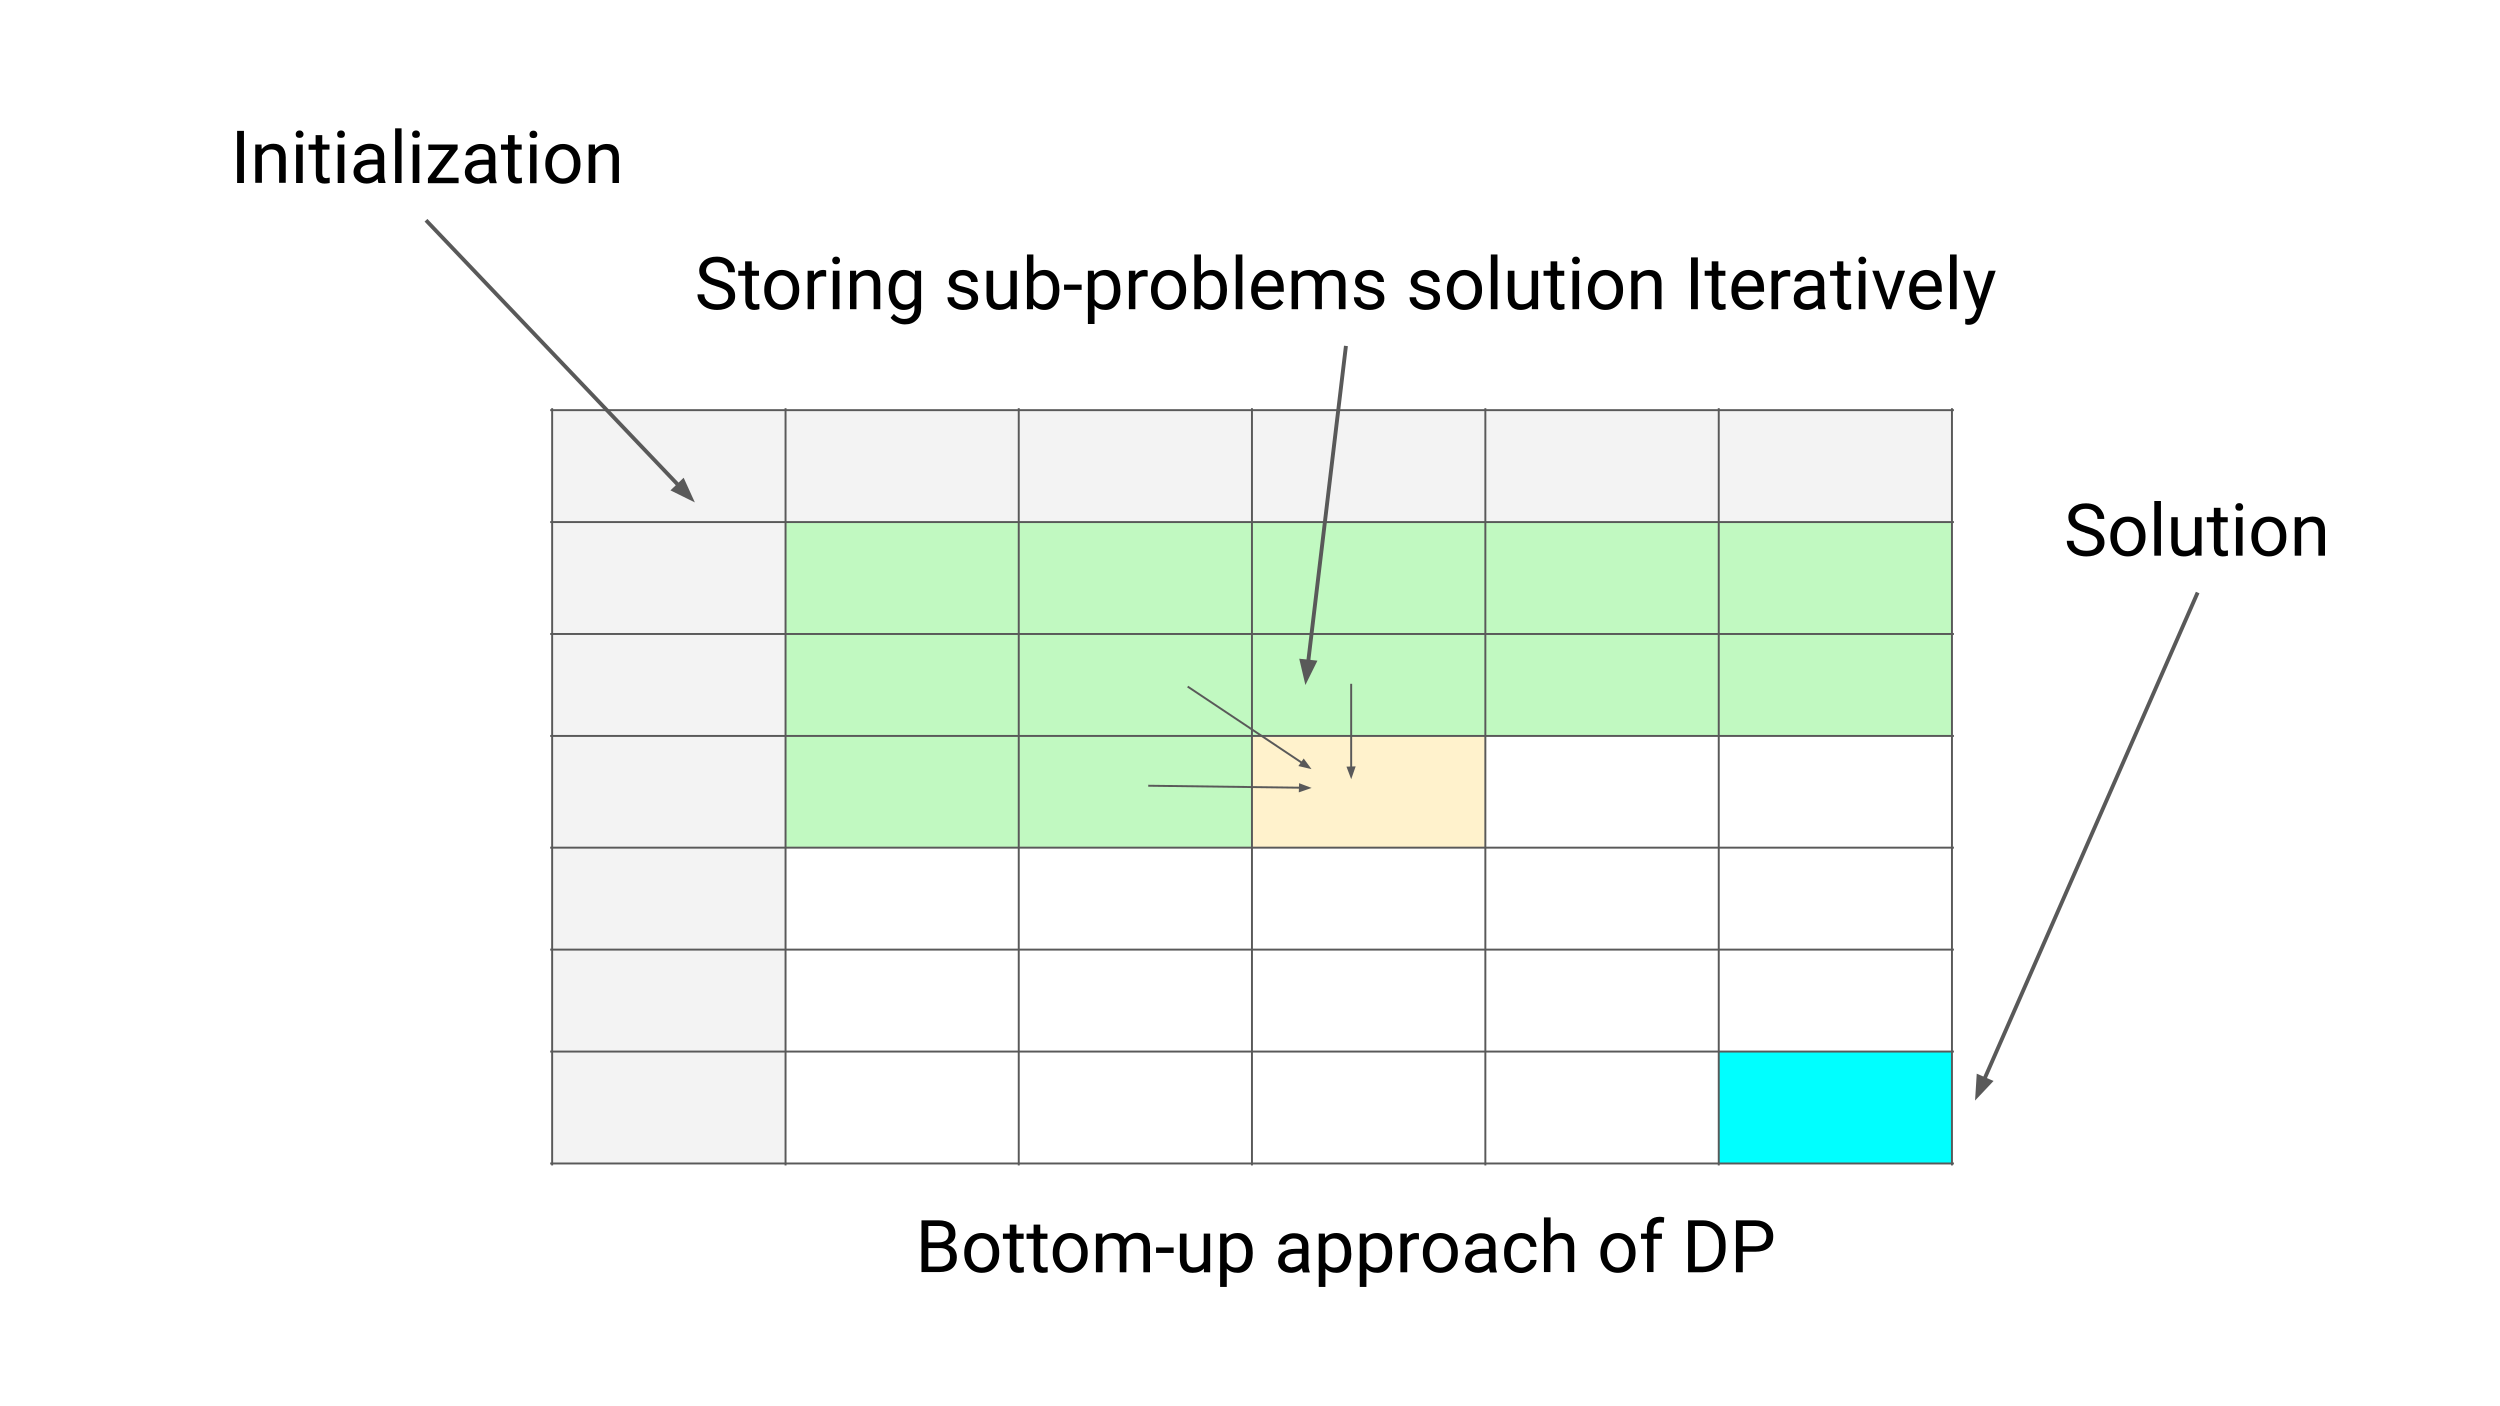 <svg viewBox="0 0 1280 720" fill="none" stroke-linecap="square" stroke-miterlimit="10" xmlns="http://www.w3.org/2000/svg"><rect x="0" y="0" width="1280" height="720" fill="#808080" stroke="none"/><clipPath id="a"><path d="M0 0h1280v720H0V0z"/></clipPath><g clip-path="url(#a)"><path fill="#fff" d="M0 0h1280v720H0z" fill-rule="evenodd"/><path shape-rendering="crispEdges" fill="#f3f3f3" d="M282.7 210h119.5v57.3H282.7V210zM402.2 210h119.4v57.3H402.2V210zM521.6 210h119.5v57.3H521.6V210z"/><path shape-rendering="crispEdges" fill="#f3f3f3" d="M641 210h119.5v57.3H641.1V210zM760.5 210H880v57.3H760.5V210zM880 210h119.4v57.3H880V210zM282.7 267.3h119.5v57.3H282.7v-57.3z"/><path shape-rendering="crispEdges" fill="#c1f9c1" d="M402.2 267.3h119.4v57.3H402.2v-57.3zM521.6 267.3h119.5v57.3H521.6v-57.3z"/><path shape-rendering="crispEdges" fill="#c1f9c1" d="M641 267.3h119.5v57.3H641.1v-57.3zM760.5 267.3H880v57.3H760.5v-57.3zM880 267.3h119.4v57.3H880v-57.3z"/><path shape-rendering="crispEdges" fill="#f3f3f3" d="M282.7 324.6h119.5v52.2H282.7v-52.2z"/><path shape-rendering="crispEdges" fill="#c1f9c1" d="M402.2 324.6h119.4v52.2H402.2v-52.2zM521.6 324.6h119.5v52.2H521.6v-52.2z"/><path shape-rendering="crispEdges" fill="#c1f9c1" d="M641 324.6h119.5v52.2H641.1v-52.2zM760.5 324.6H880v52.2H760.5v-52.2zM880 324.6h119.4v52.2H880v-52.2z"/><path shape-rendering="crispEdges" fill="#f3f3f3" d="M282.7 376.8h119.5V434H282.7v-57.3z"/><path shape-rendering="crispEdges" fill="#c1f9c1" d="M402.2 376.8h119.4V434H402.2v-57.3zM521.6 376.8h119.5V434H521.6v-57.3z"/><path shape-rendering="crispEdges" fill="#fff2cc" d="M641 376.8h119.5V434H641.1v-57.3z"/><path shape-rendering="crispEdges" fill="#f3f3f3" d="M282.7 434h119.5v52.2H282.7v-52.1zM282.7 486.2h119.5v52.2H282.7v-52.2zM282.7 538.4h119.5v57.3H282.7v-57.3z"/><path shape-rendering="crispEdges" fill="#0ff" d="M880 538.4h119.4v57.3H880v-57.3z"/><path stroke="#595959" stroke-linecap="butt" d="M282.7 209.5v386.7M402.2 209.5v386.7M521.6 209.5v386.7M641 209.5v386.7M760.5 209.5v386.7M880 209.5v386.7M999.4 209.5v386.7M282.2 210h717.7M282.2 267.3h717.7M282.2 324.6h717.7M282.2 376.8h717.7M282.2 434h717.7M282.2 486.2h717.7M282.2 538.4h717.7M282.2 595.7h717.7"/><path fill="none" d="M691.8 350.6v48.3"/><path stroke="#595959" stroke-linejoin="round" stroke-linecap="butt" d="M691.8 350.6v42.3"/><path fill="#595959" stroke="#595959" stroke-linecap="butt" d="m690.1 393 1.7 4.5 1.6-4.6z" fill-rule="evenodd"/><path fill="none" d="m608.5 351.8 63 42"/><path stroke="#595959" stroke-linejoin="round" stroke-linecap="butt" d="m608.5 351.8 58 38.7"/><path fill="#595959" stroke="#595959" stroke-linecap="butt" d="m665.6 391.9 4.7 1.1-2.8-3.8z" fill-rule="evenodd"/><path fill="none" d="m588.4 402.3 83.1 1.1"/><path stroke="#595959" stroke-linejoin="round" stroke-linecap="butt" d="m588.4 402.3 77.1 1"/><path fill="#595959" stroke="#595959" stroke-linecap="butt" d="m665.5 405 4.6-1.6-4.5-1.7z" fill-rule="evenodd"/><path fill="none" d="M51 48.8h335.5v64.7H51z"/><path fill="#000" d="M124.9 93.7h-3.5V67h3.5v26.6zm9-19.7.1 2.4q2.3-2.8 6-2.8 6.2 0 6.3 7v13h-3.4v-13q0-2.1-1-3.1t-3-1q-1.6 0-2.9.8-1.2 1-1.9 2.3v14h-3.4V74h3.2zM155 93.7h-3.4V74h3.4v19.7zm-3.6-25q0-.8.5-1.3.5-.6 1.5-.6t1.4.6q.6.5.6 1.3 0 .9-.6 1.4-.5.5-1.4.5-1 0-1.5-.5t-.5-1.4zm13.6.5V74h3.7v2.6H165v12.2q0 1.2.5 1.8.5.6 1.7.6l1.6-.3v2.8q-1.4.3-2.6.3-2.3 0-3.5-1.3-1-1.4-1-4V76.7H158V74h3.6v-4.8h3.4zm11.3 24.5h-3.4V74h3.4v19.7zm-3.7-25q0-.8.5-1.3.5-.6 1.5-.6t1.5.6q.5.5.5 1.3 0 .9-.5 1.4-.5.5-1.5.5t-1.5-.5q-.5-.5-.5-1.4zm21.2 25q-.3-.6-.4-2.1-2.4 2.4-5.7 2.4-2.9 0-4.7-1.6-2-1.7-2-4.2 0-3 2.4-4.8 2.4-1.7 6.6-1.7h3.3v-1.5q0-1.8-1-2.8-1.1-1.1-3.2-1.1-1.8 0-3 1-1.2.8-1.2 2.1h-3.4q0-1.5 1-2.8 1-1.4 2.9-2.2 1.8-.8 4-.8 3.3 0 5.3 1.7t2 4.7v9q0 2.8.7 4.4v.3h-3.6zm-5.6-2.6q1.6 0 3-.8 1.5-.8 2.1-2.1v-4h-2.6q-6.2 0-6.2 3.5 0 1.6 1 2.5 1 1 2.7 1zm17.4 2.6h-3.3v-28h3.3v28zm9 0h-3.3V74h3.4v19.7zm-3.6-25q0-.8.5-1.3.6-.6 1.5-.6 1 0 1.5.6.5.5.5 1.3 0 .9-.5 1.4-.5.5-1.5.5t-1.5-.5q-.5-.5-.5-1.4zM223.2 91h11.6v2.8h-15.7v-2.5l11-14.5h-10.8V74h15v2.4l-11 14.5zm27.6 2.8q-.3-.6-.5-2.1-2.4 2.4-5.6 2.4-3 0-4.8-1.6-1.9-1.7-1.9-4.2 0-3 2.4-4.8 2.3-1.7 6.6-1.7h3.2v-1.5q0-1.8-1-2.8-1-1.1-3.1-1.1-1.9 0-3 1-1.3.8-1.3 2.1h-3.4q0-1.5 1-2.8 1.1-1.4 3-2.2 1.7-.8 3.8-.8 3.5 0 5.4 1.7 2 1.7 2 4.7v9q0 2.8.7 4.4v.3h-3.5zm-5.6-2.6q1.5 0 3-.8 1.4-.8 2-2.1v-4h-2.6q-6.2 0-6.2 3.5 0 1.6 1 2.5 1.1 1 2.8 1zm18.3-22V74h3.6v2.6h-3.6v12.2q0 1.2.4 1.8.5.6 1.7.6.6 0 1.6-.3v2.8q-1.3.3-2.6.3-2.2 0-3.4-1.3-1.1-1.4-1.1-4V76.7h-3.6V74h3.6v-4.8h3.4zm11.2 24.6h-3.3V74h3.3v19.7zm-3.6-25q0-.8.5-1.3.5-.6 1.5-.6t1.5.6q.5.5.5 1.3 0 .9-.5 1.4-.5.5-1.5.5t-1.5-.5q-.5-.5-.5-1.4zm8.1 15q0-3 1.2-5.3 1.1-2.3 3.2-3.5 2-1.3 4.6-1.3 4 0 6.5 2.8t2.5 7.4v.2q0 3-1.1 5.2-1.1 2.3-3.2 3.6-2 1.2-4.7 1.2-4 0-6.5-2.7-2.5-2.8-2.5-7.4v-.3zm3.4.3q0 3.3 1.6 5.3 1.5 2 4 2 2.6 0 4.1-2 1.5-2 1.5-5.7 0-3.2-1.5-5.2-1.6-2-4.1-2-2.5 0-4 2-1.6 2-1.6 5.6zm22-10 .1 2.4q2.3-2.8 6-2.8 6.2 0 6.2 7v13h-3.3v-13q0-2.1-1-3.1t-3-1q-1.6 0-2.9.8-1.2 1-1.9 2.3v14h-3.4V74h3.2z"/><path fill="none" d="M1036.8 239.7h176v64.6h-176z"/><path fill="#000" d="M1067.6 272.7q-4.5-1.3-6.6-3.2-2-1.9-2-4.6 0-3.2 2.5-5.2t6.5-2q2.7 0 4.9 1 2.1 1 3.3 3 1.2 1.8 1.2 4h-3.5q0-2.4-1.6-3.8-1.5-1.4-4.3-1.4-2.6 0-4 1.2-1.5 1-1.5 3.1 0 1.6 1.4 2.8 1.4 1 4.7 2 3.3 1 5.2 2 1.8 1.2 2.7 2.7 1 1.5 1 3.5 0 3.2-2.6 5.2-2.5 1.9-6.7 1.9-2.7 0-5.1-1-2.4-1.1-3.7-3-1.2-1.7-1.2-4h3.5q0 2.4 1.7 3.7 1.8 1.4 4.8 1.4 2.8 0 4.2-1 1.5-1.2 1.5-3.2t-1.4-3q-1.3-1-4.9-2zm12.9 1.8q0-2.9 1.1-5.2 1.2-2.3 3.2-3.6 2-1.2 4.7-1.2 4 0 6.5 2.7 2.5 2.8 2.5 7.5v.2q0 2.9-1.2 5.2-1 2.2-3.1 3.5-2 1.3-4.7 1.3-4 0-6.5-2.8t-2.5-7.4v-.2zm3.4.4q0 3.3 1.5 5.3t4 2q2.7 0 4.2-2t1.5-5.7q0-3.2-1.6-5.3-1.5-2-4-2t-4 2q-1.6 2-1.6 5.7zm22.5 9.6h-3.4v-28h3.4v28zm17.5-2q-2 2.4-5.8 2.4-3.1 0-4.8-1.8-1.6-1.9-1.6-5.5v-12.8h3.3v12.7q0 4.5 3.7 4.5 3.9 0 5.1-2.8v-14.4h3.4v19.7h-3.2v-2zm13-22.5v4.8h3.7v2.6h-3.7v12.2q0 1.2.5 1.8.5.6 1.7.6l1.6-.2v2.7q-1.4.4-2.6.4-2.3 0-3.4-1.4-1.2-1.3-1.2-3.9v-12.2h-3.6v-2.6h3.6V260h3.4zm11.3 24.5h-3.4v-19.7h3.4v19.7zm-3.7-25q0-.7.5-1.3.5-.6 1.5-.6t1.5.6q.5.6.5 1.4 0 .8-.5 1.4-.5.5-1.5.5t-1.5-.5q-.5-.6-.5-1.4zm8.2 15q0-2.9 1.1-5.2 1.2-2.3 3.2-3.6 2-1.2 4.6-1.2 4 0 6.5 2.7 2.5 2.8 2.5 7.5v.2q0 2.9-1 5.2-1.2 2.2-3.2 3.5-2 1.3-4.7 1.3-4 0-6.5-2.8t-2.5-7.4v-.2zm3.4.4q0 3.3 1.5 5.3t4 2q2.6 0 4.1-2 1.6-2 1.6-5.7 0-3.2-1.6-5.3-1.5-2-4-2-2.6 0-4.1 2-1.5 2-1.5 5.7zm22-10v2.4q2.3-2.8 6-2.8 6.2 0 6.3 7v13h-3.4v-13q0-2.2-1-3.2t-3-1q-1.6 0-2.8.9-1.3.9-2 2.3v14h-3.3v-19.7h3.1z"/><path fill="none" d="M334.3 113.5h709.4V178H334.3z"/><path fill="#000" d="M366.6 146.5q-4.6-1.3-6.6-3.2-2-1.9-2-4.7 0-3 2.4-5.1 2.6-2.1 6.6-2.1 2.7 0 4.8 1 2.2 1.1 3.4 3 1.1 1.8 1.1 4h-3.5q0-2.4-1.5-3.7-1.5-1.4-4.3-1.4-2.6 0-4 1.1-1.5 1.2-1.5 3.2 0 1.6 1.4 2.7 1.3 1.2 4.6 2 3.4 1 5.2 2.1 1.9 1.2 2.8 2.7.9 1.4.9 3.5 0 3.2-2.5 5.1-2.5 2-6.7 2-2.8 0-5.2-1-2.3-1.1-3.6-3-1.3-1.8-1.3-4h3.5q0 2.3 1.8 3.7 1.8 1.4 4.8 1.4 2.7 0 4.2-1.1t1.5-3q0-2-1.4-3.1-1.4-1-5-2.1zm18.3-12.7v4.8h3.7v2.6H385v12.2q0 1.2.5 1.8.5.6 1.7.6l1.6-.2v2.7q-1.3.4-2.6.4-2.3 0-3.4-1.4-1.2-1.4-1.2-3.9v-12.2H378v-2.6h3.5v-4.8h3.4zm6.4 14.5q0-3 1.1-5.2 1.2-2.4 3.2-3.6 2-1.3 4.6-1.3 4 0 6.6 2.8 2.4 2.8 2.4 7.4v.3q0 2.8-1 5.1-1.2 2.3-3.2 3.6-2 1.3-4.7 1.3-4 0-6.5-2.8t-2.5-7.4v-.2zm3.4.4q0 3.3 1.5 5.2 1.5 2 4 2 2.6 0 4.1-2 1.6-2 1.6-5.6 0-3.3-1.6-5.3-1.5-2-4-2-2.6 0-4.1 2-1.5 2-1.5 5.7zm28.3-7q-.8-.2-1.7-.2-3.3 0-4.5 2.8v14h-3.3v-19.7h3.2l.1 2.3q1.7-2.7 4.7-2.7 1 0 1.5.3v3.1zm6.8 16.6h-3.4v-19.7h3.4v19.7zm-3.7-25q0-.8.5-1.3.5-.6 1.5-.6t1.5.6q.5.5.5 1.4 0 .8-.5 1.3-.5.6-1.5.6t-1.5-.6q-.5-.5-.5-1.3zm12.2 5.3.1 2.5q2.3-2.9 6-2.9 6.2 0 6.3 7v13.1h-3.4v-13q0-2.2-1-3.2t-3-1q-1.6 0-2.9.9-1.2.8-1.9 2.3v14h-3.3v-19.7h3.1zm16.7 9.7q0-4.6 2-7.3 2.2-2.8 5.7-2.8 3.6 0 5.7 2.6l.1-2.2h3.1v19.2q0 3.9-2.3 6-2.2 2.3-6 2.3-2.2 0-4.2-1-2-.9-3.1-2.4l1.7-2q2.2 2.6 5.3 2.6 2.5 0 3.8-1.4 1.4-1.4 1.4-3.9v-1.7q-2 2.4-5.5 2.4t-5.6-2.8q-2.1-2.8-2.1-7.6zm3.3.4q0 3.3 1.4 5.2 1.4 2 3.8 2 3.2 0 4.7-3v-9q-1.5-2.8-4.6-2.8-2.5 0-3.9 2-1.4 1.8-1.4 5.6zm39.1 4.4q0-1.4-1-2.1-1-.8-3.6-1.3-2.6-.6-4-1.4-1.6-.7-2.3-1.8-.7-1-.7-2.5 0-2.4 2-4.1 2-1.7 5.3-1.7t5.4 1.8q2.1 1.7 2.1 4.4h-3.4q0-1.4-1.2-2.4-1.1-1-3-1-1.8 0-2.8.8-1 .8-1 2 0 1.3 1 2 .9.6 3.4 1.1 2.5.6 4.1 1.4 1.6.7 2.3 1.9.8 1 .8 2.6 0 2.7-2.1 4.3-2.1 1.6-5.5 1.6-2.4 0-4.2-.9-1.8-.8-2.9-2.3-1-1.5-1-3.3h3.4q0 1.7 1.3 2.7 1.3 1 3.4 1 1.9 0 3-.7 1.2-.8 1.2-2.1zm20 3.3q-2 2.3-5.8 2.3-3.2 0-4.8-1.9-1.7-1.8-1.7-5.4v-12.8h3.4v12.7q0 4.5 3.6 4.5 3.9 0 5.2-2.9v-14.3h3.3v19.7h-3.2v-2zm25-7.7q0 4.5-2 7.2-2.1 2.8-5.6 2.8-3.7 0-5.8-2.7l-.1 2.3h-3.1v-28h3.3v10.5q2-2.6 5.7-2.6 3.6 0 5.6 2.8 2 2.7 2 7.4v.3zm-3.3-.4q0-3.5-1.3-5.3-1.4-2-3.9-2-3.3 0-4.8 3.2v8.5q1.6 3.1 4.9 3.1 2.4 0 3.7-1.9 1.4-1.8 1.4-5.6zm14.6.1h-8.9v-2.7h9v2.7zm20 .3q0 4.5-2.1 7.2-2 2.8-5.6 2.8-3.6 0-5.6-2.3v9.5H557v-27.3h3l.2 2.2q2.1-2.6 5.8-2.6 3.5 0 5.6 2.7 2 2.7 2 7.5v.3zm-3.4-.4q0-3.3-1.4-5.3t-4-2q-3 0-4.5 2.8v9.4q1.5 2.7 4.6 2.7 2.4 0 3.9-1.9 1.4-2 1.4-5.7zm17.2-6.7-1.7-.1q-3.3 0-4.5 2.8v14H578v-19.7h3.3v2.3q1.7-2.7 4.8-2.7 1 0 1.5.3v3.1zm1.8 6.7q0-3 1.2-5.2 1.1-2.4 3.1-3.6 2-1.3 4.7-1.3 4 0 6.5 2.8t2.5 7.4v.3q0 2.8-1.1 5.1t-3.2 3.6q-2 1.3-4.7 1.3-4 0-6.5-2.8t-2.5-7.4v-.2zm3.4.4q0 3.3 1.5 5.2 1.6 2 4.1 2 2.6 0 4-2 1.6-2 1.6-5.6 0-3.3-1.6-5.3-1.5-2-4-2t-4 2q-1.6 2-1.6 5.7zm35.5 0q0 4.5-2 7.2-2.2 2.8-5.7 2.8-3.7 0-5.7-2.7l-.2 2.3h-3.1v-28h3.4v10.5q2-2.6 5.6-2.6 3.6 0 5.6 2.8 2.1 2.7 2.1 7.4v.3zm-3.4-.4q0-3.5-1.3-5.3-1.3-2-3.8-2-3.4 0-4.8 3.2v8.5q1.5 3.1 4.8 3.1 2.4 0 3.8-1.9 1.3-1.8 1.3-5.6zm11.3 10h-3.4v-28h3.4v28zm13.6.4q-4 0-6.5-2.7-2.6-2.6-2.6-7v-.6q0-3 1.2-5.3 1-2.3 3.1-3.6 2-1.3 4.4-1.3 3.8 0 6 2.6 2 2.5 2 7.2v1.4H644q0 3 1.7 4.7 1.7 1.8 4.2 1.8 1.8 0 3-.7t2.2-2l2 1.7q-2.5 3.8-7.4 3.8zm-.4-17.7q-2 0-3.5 1.5-1.4 1.5-1.7 4.1h10v-.2q-.2-2.6-1.5-4-1.2-1.4-3.3-1.4zm15.1-2.4.1 2.2q2.2-2.6 5.9-2.6 4.1 0 5.6 3.2 1-1.4 2.6-2.3 1.6-.9 3.7-.9 6.5 0 6.6 6.9v13.2h-3.4v-13q0-2.1-1-3.2-.9-1-3.2-1-1.9 0-3 1.1-1.3 1.1-1.5 3v13.1h-3.4v-13q0-4.2-4.2-4.2-3.4 0-4.6 2.8v14.4h-3.3v-19.7h3.1zm41 14.5q0-1.4-1-2.1-1-.8-3.6-1.3-2.5-.6-4-1.4-1.5-.7-2.2-1.8-.8-1-.8-2.5 0-2.4 2-4.1 2.1-1.7 5.3-1.7 3.4 0 5.5 1.8 2 1.7 2 4.4h-3.3q0-1.4-1.2-2.4t-3-1q-1.8 0-2.8.8-1 .8-1 2 0 1.3.9 2 1 .6 3.5 1.1 2.5.6 4 1.4 1.6.7 2.4 1.9.7 1 .7 2.6 0 2.7-2 4.3-2.2 1.6-5.5 1.6-2.4 0-4.2-.9-1.9-.8-2.9-2.3-1-1.5-1-3.3h3.4q0 1.7 1.3 2.7 1.3 1 3.4 1 1.9 0 3-.7 1.2-.8 1.2-2.1zm28.6 0q0-1.4-1-2.1-1.1-.8-3.7-1.3-2.5-.6-4-1.4-1.5-.7-2.2-1.8-.8-1-.8-2.5 0-2.4 2-4.1 2.1-1.7 5.3-1.7 3.4 0 5.5 1.8 2 1.7 2 4.4h-3.3q0-1.4-1.2-2.4t-3-1q-1.8 0-2.9.8-1 .8-1 2 0 1.3 1 2 1 .6 3.5 1.1 2.5.6 4 1.4 1.6.7 2.4 1.9.7 1 .7 2.6 0 2.7-2 4.3-2.2 1.6-5.6 1.6-2.3 0-4.2-.9-1.8-.8-2.8-2.3-1-1.5-1-3.3h3.3q.1 1.7 1.4 2.7 1.3 1 3.3 1 2 0 3.1-.7 1.2-.8 1.2-2.1zm6.8-4.8q0-3 1.2-5.2 1.1-2.4 3.1-3.6 2-1.3 4.7-1.3 4 0 6.5 2.8t2.5 7.4v.3q0 2.8-1.1 5.1t-3.2 3.6q-2 1.3-4.7 1.3-4 0-6.5-2.8t-2.5-7.4v-.2zm3.4.4q0 3.3 1.5 5.2 1.6 2 4.1 2 2.6 0 4.1-2 1.5-2 1.5-5.6 0-3.3-1.5-5.3-1.6-2-4.1-2-2.5 0-4 2-1.6 2-1.6 5.7zm22.5 9.6h-3.4v-28h3.4v28zm17.6-2q-2 2.4-5.8 2.4-3.2 0-4.8-1.9-1.7-1.8-1.7-5.4v-12.8h3.4v12.7q0 4.5 3.6 4.5 3.9 0 5.2-2.9v-14.3h3.3v19.7h-3.2v-2zm13-22.5v4.8h3.6v2.6h-3.7v12.2q0 1.2.5 1.8.5.6 1.7.6l1.6-.2v2.7q-1.3.4-2.6.4-2.3 0-3.4-1.4t-1.1-3.9v-12.2h-3.6v-2.6h3.6v-4.8h3.3zm11.2 24.5h-3.4v-19.7h3.4v19.7zm-3.6-25q0-.8.5-1.3.5-.6 1.5-.6t1.4.6q.6.5.6 1.4 0 .8-.6 1.3-.5.6-1.4.6-1 0-1.5-.6-.5-.5-.5-1.3zm8.1 15q0-3 1.2-5.2 1-2.4 3.1-3.6 2-1.3 4.7-1.3 4 0 6.5 2.8t2.5 7.4v.3q0 2.8-1.1 5.1t-3.2 3.6q-2 1.3-4.7 1.3-4 0-6.5-2.8t-2.5-7.4v-.2zm3.4.4q0 3.3 1.5 5.2 1.5 2 4 2 2.7 0 4.2-2t1.5-5.6q0-3.3-1.6-5.3-1.5-2-4-2t-4 2q-1.6 2-1.6 5.7zm22-10.1v2.5q2.4-2.9 6-2.9 6.3 0 6.3 7v13.1h-3.4v-13q0-2.2-1-3.2-.9-1-3-1-1.6 0-2.8.9-1.2.8-2 2.3v14h-3.3v-19.7h3.2zm31 19.7h-3.6v-26.5h3.5v26.5zm10.4-24.5v4.8h3.6v2.6h-3.6v12.2q0 1.2.4 1.8.5.6 1.7.6l1.6-.2v2.7q-1.3.4-2.6.4-2.2 0-3.4-1.4-1.1-1.4-1.1-3.9v-12.2h-3.6v-2.6h3.6v-4.8h3.4zm15.8 24.9q-4 0-6.6-2.7-2.5-2.6-2.5-7v-.6q0-3 1.1-5.3 1.2-2.3 3.2-3.6 2-1.3 4.3-1.3 3.9 0 6 2.6 2.1 2.5 2.1 7.2v1.4H890q0 3 1.7 4.7 1.6 1.8 4.1 1.8 1.8 0 3-.7 1.3-.7 2.2-2l2.1 1.7q-2.5 3.8-7.4 3.8zM895 141q-2 0-3.4 1.5t-1.7 4.1h9.9v-.2q-.2-2.6-1.4-4t-3.4-1.4zm21.6.6-1.7-.1q-3.3 0-4.5 2.8v14h-3.4v-19.7h3.3v2.3q1.7-2.7 4.8-2.7 1 0 1.5.3v3.1zm14.5 16.7q-.3-.6-.4-2-2.4 2.4-5.7 2.4-2.9 0-4.8-1.7-1.8-1.6-1.8-4.2 0-3 2.3-4.7 2.4-1.7 6.6-1.7h3.3v-1.6q0-1.8-1-2.8-1.1-1-3.2-1-1.8 0-3 .9t-1.2 2.2h-3.4q0-1.5 1-2.9t2.9-2.2q1.8-.8 4-.8 3.3 0 5.3 1.7 1.9 1.7 2 4.7v9.1q0 2.7.7 4.3v.3h-3.6zm-5.6-2.6q1.6 0 3-.8 1.5-.8 2.1-2.1v-4h-2.6q-6.2 0-6.2 3.6 0 1.6 1 2.5 1 .8 2.7.8zm18.3-21.9v4.8h3.7v2.6H944v12.2q0 1.2.5 1.8.5.6 1.7.6l1.6-.2v2.7q-1.3.4-2.6.4-2.2 0-3.4-1.4-1.1-1.4-1.1-3.9v-12.2H937v-2.6h3.6v-4.8h3.3zm11.3 24.5h-3.4v-19.7h3.4v19.7zm-3.6-25q0-.8.5-1.3.5-.6 1.5-.6t1.4.6q.6.5.6 1.4 0 .8-.6 1.3-.5.6-1.4.6-1 0-1.5-.6-.5-.5-.5-1.3zm15.5 20.4 4.9-15.1h3.5l-7.1 19.7h-2.6l-7.1-19.7h3.4l5 15.1zm19.5 5q-4 0-6.5-2.7-2.5-2.6-2.5-7v-.6q0-3 1.1-5.3t3.2-3.6q2-1.3 4.3-1.3 3.9 0 6 2.6 2.1 2.5 2.1 7.2v1.4H981q0 3 1.7 4.7 1.6 1.8 4.1 1.8 1.8 0 3-.7 1.3-.7 2.2-2l2 1.7q-2.4 3.8-7.4 3.8zm-.4-17.7q-2 0-3.4 1.5t-1.7 4.1h9.9v-.2q-.2-2.6-1.4-4-1.3-1.4-3.4-1.4zm15.7 17.3h-3.4v-28h3.4v28zm11.8-5 4.6-14.7h3.6l-7.9 22.8q-1.8 4.9-5.8 4.9h-.7l-1.2-.3v-2.8l.9.1q1.7 0 2.6-.7 1-.7 1.6-2.5l.8-2-7-19.5h3.6l5 14.8z"/><path fill="none" d="m218.8 113.5 136.9 143.7"/><path stroke="#595959" stroke-width="2" stroke-linejoin="round" stroke-linecap="butt" d="m218.8 113.5 128.6 135"/><path fill="#595959" stroke="#595959" stroke-width="2" stroke-linecap="butt" d="m345 250.8 8.7 4.3-4-8.8z" fill-rule="evenodd"/><path fill="none" d="m1124.8 304.3-113.6 259.2"/><path stroke="#595959" stroke-width="2" stroke-linejoin="round" stroke-linecap="butt" d="M1124.8 304.3 1016 552.5"/><path fill="#595959" stroke="#595959" stroke-width="2" stroke-linecap="butt" d="m1013 551.2-.6 9.6 6.6-7z" fill-rule="evenodd"/><path fill="none" d="m689 178.1-20.7 172.6"/><path stroke="#595959" stroke-width="2" stroke-linejoin="round" stroke-linecap="butt" d="m689 178.1-19.2 160.7"/><path fill="#595959" stroke="#595959" stroke-width="2" stroke-linecap="butt" d="m666.5 338.4 2.2 9.4 4.3-8.7z" fill-rule="evenodd"/><path fill="none" d="M434.5 606.5h509v64.7h-509z"/><path fill="#000" d="M471.8 651.4v-26.6h8.7q4.3 0 6.5 1.8t2.2 5.3q0 1.9-1 3.3-1.1 1.4-3 2.2 2.2.6 3.5 2.3 1.2 1.7 1.2 4 0 3.6-2.3 5.6-2.3 2-6.6 2h-9.2zm3.5-12.4v9.5h5.8q2.5 0 3.9-1.3 1.4-1.2 1.4-3.5 0-4.7-5.2-4.7h-5.9zm0-2.9h5.3q2.3 0 3.7-1 1.4-1.2 1.4-3.2 0-2.2-1.3-3.2t-3.9-1h-5.2v8.4zm18.4 5.2q0-2.9 1.1-5.2 1.1-2.3 3.2-3.6 2-1.2 4.6-1.2 4 0 6.5 2.8t2.5 7.4v.2q0 2.9-1 5.2-1.2 2.3-3.2 3.6-2 1.2-4.8 1.2-4 0-6.5-2.8-2.4-2.8-2.4-7.3v-.3zm3.4.4q0 3.3 1.5 5.3t4 2q2.6 0 4.1-2 1.5-2 1.5-5.7 0-3.2-1.5-5.2t-4-2q-2.6 0-4.1 2-1.5 2-1.5 5.6zm23.3-14.8v4.7h3.7v2.7h-3.7v12.2q0 1.2.5 1.8.5.6 1.7.6.6 0 1.6-.3v2.8q-1.3.3-2.6.3-2.3 0-3.4-1.3-1.2-1.4-1.2-4v-12.1h-3.5v-2.7h3.5V627h3.4zm12.2 0v4.7h3.7v2.7h-3.7v12.2q0 1.2.5 1.8.5.6 1.7.6.6 0 1.6-.3v2.8q-1.3.3-2.6.3-2.3 0-3.4-1.3-1.2-1.4-1.2-4v-12.1h-3.6v-2.7h3.6V627h3.4zm6.4 14.4q0-2.9 1.1-5.2 1.2-2.3 3.2-3.6 2-1.2 4.6-1.2 4 0 6.5 2.8t2.5 7.4v.2q0 2.9-1 5.2-1.2 2.3-3.2 3.6-2 1.2-4.7 1.2-4 0-6.5-2.8t-2.5-7.3v-.3zm3.4.4q0 3.3 1.5 5.3t4 2q2.6 0 4.1-2 1.6-2 1.6-5.7 0-3.2-1.6-5.2-1.5-2-4-2-2.6 0-4.1 2-1.5 2-1.5 5.6zm22-10v2.1q2.2-2.5 5.9-2.5 4.1 0 5.6 3.1 1-1.4 2.6-2.2 1.5-1 3.7-1 6.5 0 6.6 7v13.2h-3.4v-13q0-2.2-1-3.2t-3.2-1q-1.9 0-3.1 1-1.2 1.2-1.4 3v13.2h-3.4v-13q0-4.3-4.3-4.3-3.3 0-4.5 2.9v14.4h-3.4v-19.8h3.2zm36.5 9.8h-9v-2.8h9v2.8zm15.5 8q-2 2.2-5.8 2.2-3.2 0-4.8-1.8-1.7-1.8-1.7-5.4v-12.9h3.4v12.8q0 4.5 3.6 4.5 3.9 0 5.2-3v-14.3h3.3v19.8h-3.2v-2zm25-7.8q0 4.5-2 7.3-2.1 2.7-5.6 2.7-3.6 0-5.7-2.2v9.4h-3.4v-27.3h3.1l.2 2.2q2-2.5 5.7-2.5 3.6 0 5.6 2.7 2.1 2.6 2.1 7.4v.3zm-3.4-.4q0-3.3-1.4-5.2-1.4-2-3.9-2-3 0-4.6 2.8v9.4q1.5 2.7 4.6 2.7 2.5 0 3.9-2 1.4-1.9 1.4-5.7zm29.1 10q-.3-.5-.5-2-2.3 2.4-5.6 2.4-2.9 0-4.8-1.6-1.8-1.7-1.8-4.2 0-3 2.3-4.8 2.4-1.7 6.6-1.7h3.3V638q0-1.8-1-2.9-1.1-1-3.2-1-1.8 0-3 1-1.2.8-1.2 2.1h-3.4q0-1.5 1-2.8 1-1.4 2.9-2.2 1.8-.8 3.9-.8 3.4 0 5.3 1.7 2 1.7 2 4.7v9q0 2.8.7 4.4v.3h-3.5zm-5.6-2.5q1.6 0 3-.8t2-2.1v-4H664q-6.2 0-6.2 3.5 0 1.6 1 2.5 1.2 1 2.8 1zm30.4-7q0 4.4-2 7.2-2.1 2.7-5.6 2.7-3.6 0-5.7-2.2v9.4h-3.4v-27.3h3.1l.2 2.2q2-2.5 5.7-2.5 3.6 0 5.6 2.7 2 2.6 2 7.4v.3zm-3.4-.5q0-3.3-1.4-5.2-1.4-2-3.9-2-3 0-4.6 2.8v9.4q1.5 2.7 4.6 2.7 2.5 0 3.9-2 1.4-1.9 1.4-5.7zm24.3.4q0 4.5-2 7.3-2 2.7-5.6 2.7-3.6 0-5.6-2.2v9.4h-3.4v-27.3h3l.2 2.2q2-2.5 5.7-2.5 3.6 0 5.7 2.7 2 2.6 2 7.4v.3zm-3.3-.4q0-3.3-1.4-5.2-1.5-2-4-2-3 0-4.5 2.8v9.4q1.5 2.7 4.6 2.7 2.4 0 3.8-2 1.5-1.9 1.5-5.7zm17.1-6.6q-.7-.2-1.6-.2-3.3 0-4.5 2.9v14H717v-19.8h3.3v2.3q1.7-2.6 4.8-2.6 1 0 1.4.2v3.2zm1.9 6.6q0-2.9 1.1-5.2 1.2-2.3 3.2-3.6 2-1.2 4.6-1.2 4 0 6.6 2.8 2.4 2.8 2.4 7.4v.2q0 2.9-1 5.2-1.2 2.3-3.2 3.6-2 1.2-4.7 1.2-4 0-6.5-2.8t-2.5-7.3v-.3zm3.4.4q0 3.3 1.5 5.3t4 2q2.7 0 4.2-2t1.5-5.7q0-3.2-1.6-5.2-1.5-2-4-2-2.6 0-4 2-1.6 2-1.6 5.6zm31 9.7q-.3-.6-.5-2.1-2.4 2.4-5.6 2.4-3 0-4.8-1.6-1.9-1.7-1.9-4.2 0-3 2.4-4.8 2.3-1.7 6.5-1.7h3.3V638q0-1.8-1-2.9-1.1-1-3.1-1-1.9 0-3 1-1.3.8-1.3 2.1h-3.4q0-1.5 1-2.8 1.1-1.4 3-2.2 1.7-.8 3.8-.8 3.5 0 5.4 1.7 2 1.7 2 4.7v9q0 2.8.7 4.4v.3h-3.5zm-5.6-2.6q1.5 0 3-.8 1.4-.8 2-2.1v-4h-2.6q-6.2 0-6.2 3.5 0 1.6 1 2.5 1 1 2.8 1zm21.6.2q1.8 0 3.1-1.1 1.4-1.1 1.5-2.8h3.2q0 1.8-1.1 3.3-1.1 1.5-2.9 2.4-1.8 1-3.8 1-4 0-6.4-2.8-2.4-2.6-2.4-7.3v-.6q0-2.9 1-5 1.1-2.3 3.1-3.6 2-1.2 4.7-1.2 3.3 0 5.5 2t2.3 5.1h-3.2q-.1-1.9-1.4-3.1-1.3-1.2-3.2-1.2-2.6 0-4 1.8-1.4 1.9-1.4 5.4v.6q0 3.4 1.4 5.2 1.4 1.9 4 1.9zm15-15q2.2-2.7 5.8-2.7 6.3 0 6.3 7v13h-3.3v-13q0-2.1-1-3.1t-3-1q-1.6 0-2.9.8-1.2.9-2 2.3v14h-3.3v-28h3.4V634zm25.5 7.3q0-2.9 1.2-5.2 1.1-2.3 3.1-3.6 2-1.2 4.7-1.2 4 0 6.5 2.8t2.5 7.4v.2q0 2.9-1.1 5.2-1.1 2.3-3.2 3.6-2 1.2-4.7 1.2-4 0-6.5-2.8t-2.5-7.3v-.3zm3.4.4q0 3.3 1.5 5.3 1.6 2 4.1 2 2.6 0 4-2 1.6-2 1.6-5.7 0-3.2-1.5-5.2-1.6-2-4.1-2-2.5 0-4 2-1.6 2-1.6 5.6zm20.5 9.7v-17.1h-3.1v-2.7h3v-2q0-3.2 1.7-4.9 1.8-1.7 4.9-1.7 1.1 0 2.3.3l-.2 2.7-1.8-.1q-1.7 0-2.6 1-.9.9-.9 2.7v2h4.3v2.7h-4.3v17h-3.3zm21 0v-26.6h7.5q3.5 0 6.1 1.6 2.7 1.5 4.2 4.3 1.4 2.8 1.4 6.5v1.7q0 3.7-1.4 6.6-1.5 2.8-4.2 4.3-2.6 1.5-6.2 1.6h-7.4zm3.5-23.7v20.8h3.7q4 0 6.3-2.5t2.3-7.2v-1.5q0-4.5-2.2-7-2-2.6-6-2.6h-4zm24.5 13.3v10.4h-3.5v-26.6h9.8q4.4 0 6.8 2.3 2.5 2.2 2.5 5.8 0 4-2.4 6t-7 2h-6.2zm0-2.9h6.3q2.8 0 4.3-1.3t1.5-3.8q0-2.4-1.5-3.8t-4.1-1.5h-6.5v10.4z"/></g></svg>